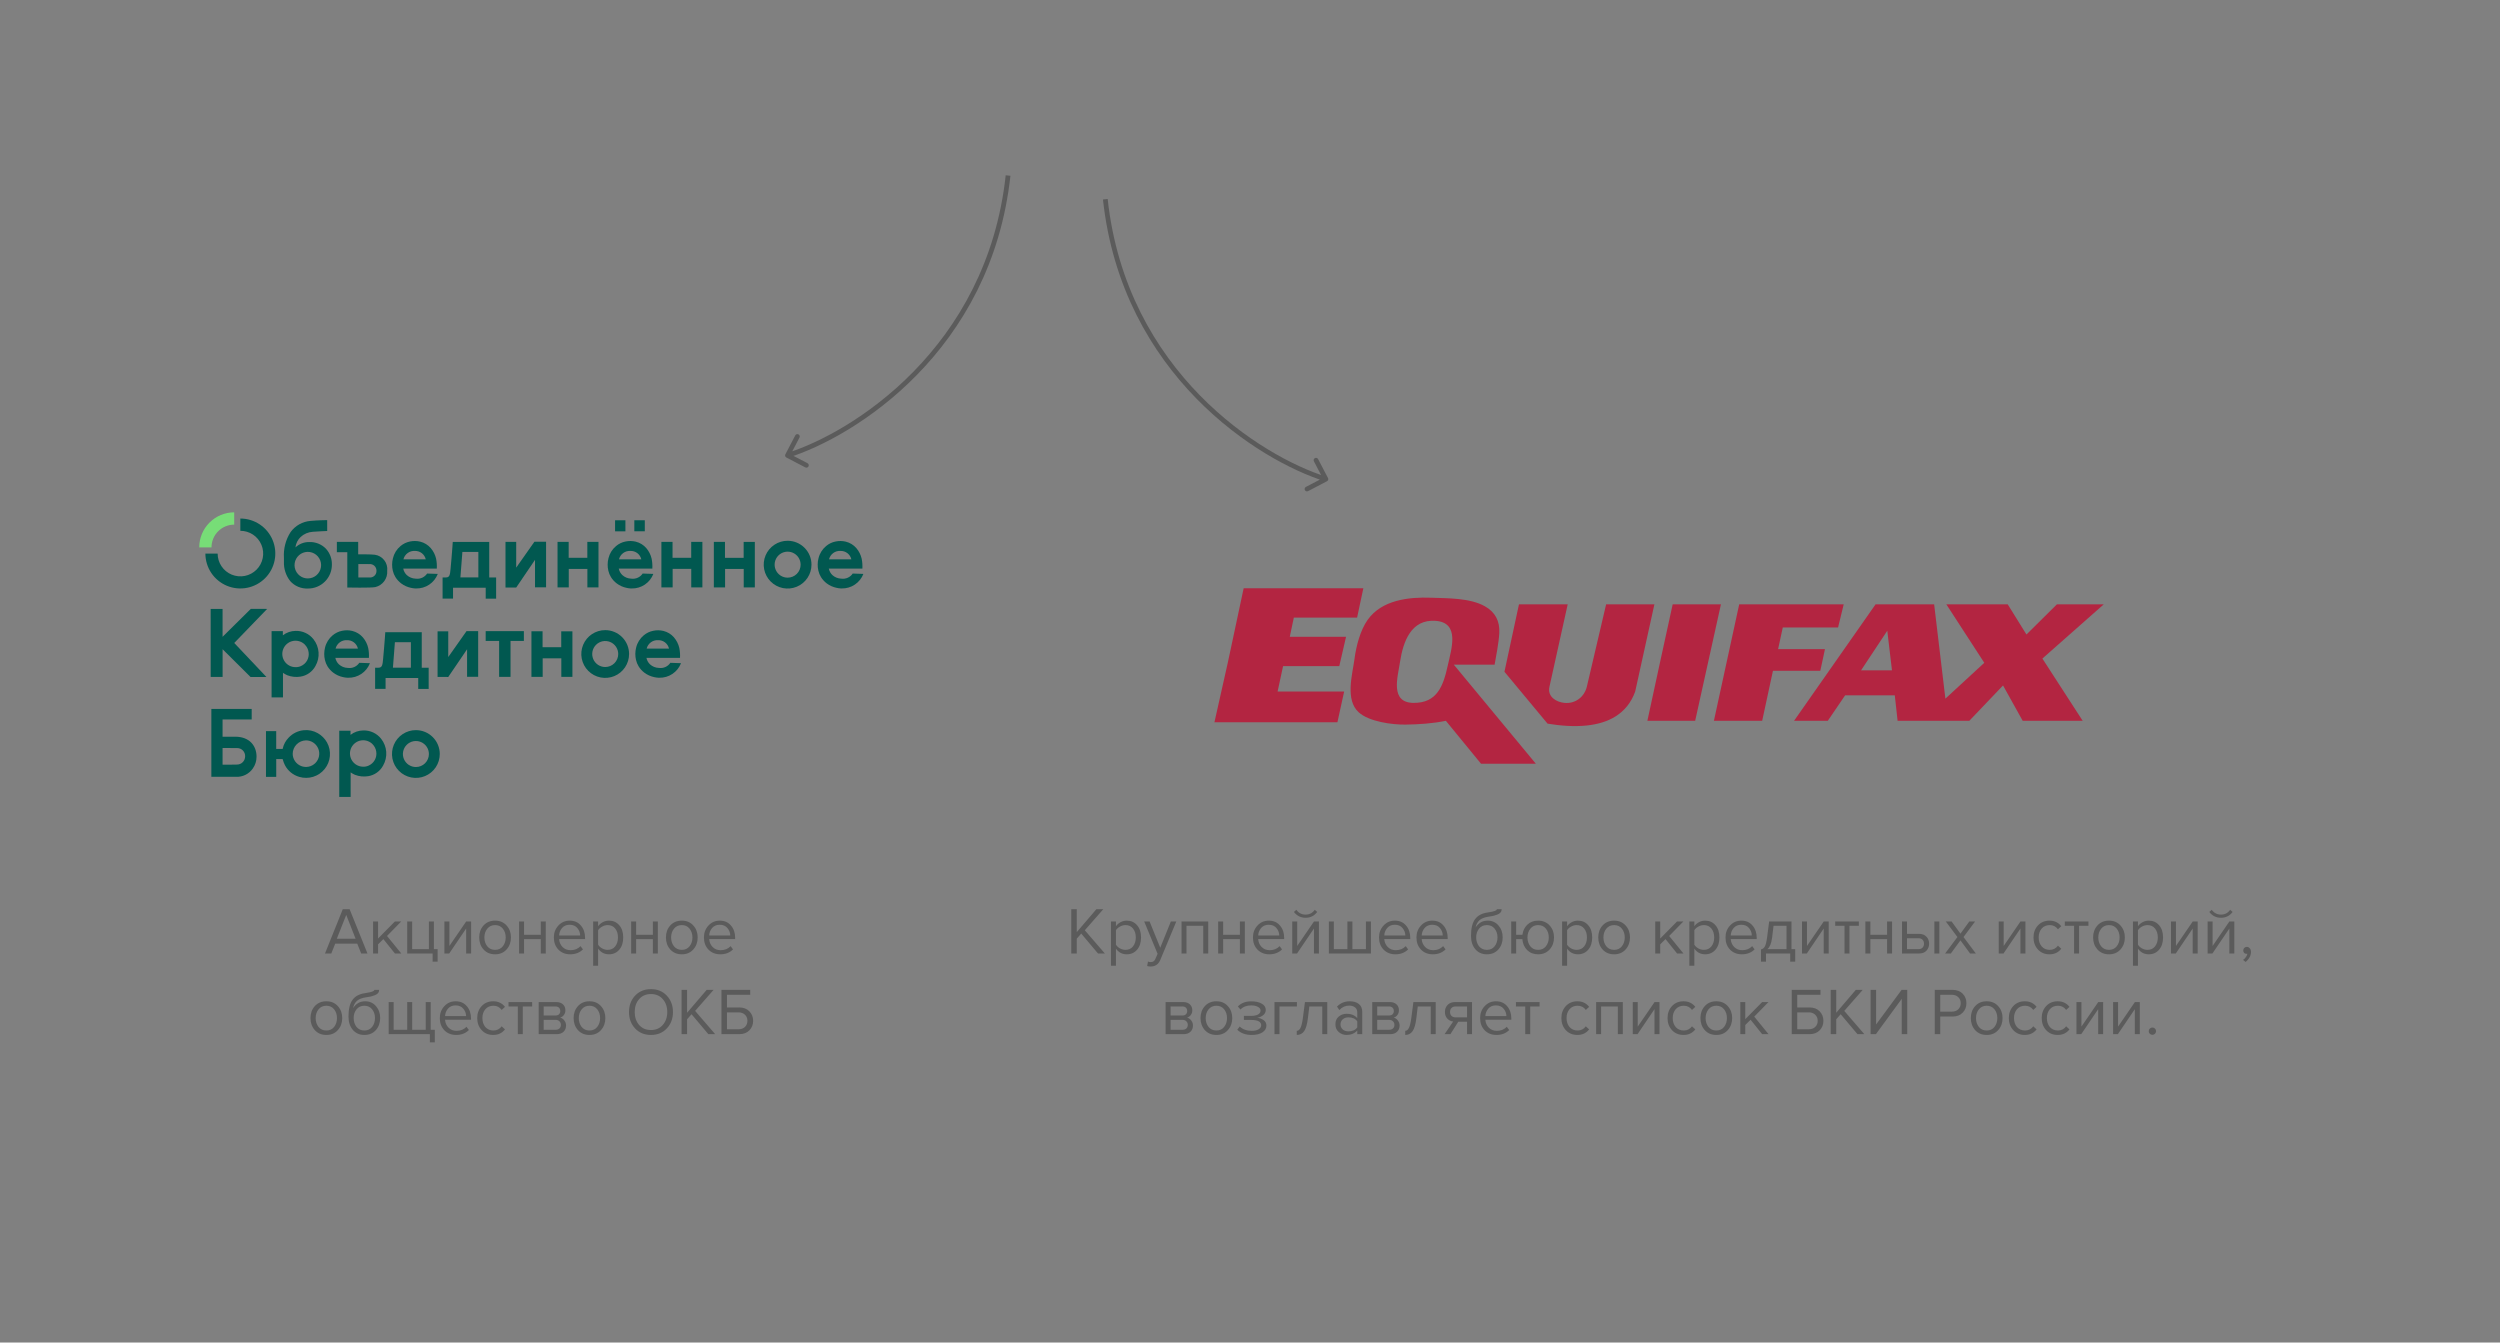 <svg width="527" height="283" viewBox="0 0 527 283" fill="none" xmlns="http://www.w3.org/2000/svg">
<rect x="0" y="0" width="527" height="283" fill="#808080" stroke="none"/>
<g clip-path="url(#clip0_498_1464)">
<path fill-rule="evenodd" clip-rule="evenodd" d="M285.826 129.877L287.011 124.311H262.415L259.155 139.62L256.389 151.948H281.677L282.961 146.083H268.935L270.219 140.117H282.072L283.356 134.55H271.502L272.49 129.877H285.826Z" fill="#B32541" stroke="#B32541" stroke-width="0.621" stroke-miterlimit="2.613"/>
<path fill-rule="evenodd" clip-rule="evenodd" d="M306.468 140.117H315.062C315.366 138.32 315.931 135.639 316.05 133.456C316.187 130.901 315.185 129.02 312.988 127.789C309.84 126.033 305.202 126.127 301.727 126C296.963 125.826 291.294 126.444 288.293 130.672C286.745 132.853 285.874 136.232 285.532 138.874C285.109 142.098 283.492 147.508 286.416 150.156C288.59 152.129 293.454 152.785 296.282 152.746C299.162 152.705 301.958 152.516 304.789 151.947L312.197 160.992H323.754L306.468 140.117ZM305.184 140.316C304.239 144.602 302.952 148.208 297.973 148.169C292.974 148.132 294.633 142.754 295.109 139.621C295.782 135.169 297.492 130.5 302.616 130.872C307.803 131.25 305.972 136.752 305.184 140.316Z" fill="#B32541"/>
<path fill-rule="evenodd" clip-rule="evenodd" d="M352.6 127.392L349.933 139.62L347.266 151.948H357.341L362.774 127.392H352.6Z" fill="#B32541"/>
<path fill-rule="evenodd" clip-rule="evenodd" d="M387.468 132.263L388.653 127.392H366.625L361.291 151.948H371.466L373.737 141.409H383.714L384.109 139.62L384.702 136.836H374.824L375.812 132.263H387.468Z" fill="#B32541"/>
<path fill-rule="evenodd" clip-rule="evenodd" d="M320.199 127.392H330.472L326.62 144.79C326.149 146.917 328.133 148.026 329.834 148.173C332.022 148.364 333.985 146.989 334.522 144.691L338.572 127.393H348.746L344.696 145.785C342.962 150.58 338.945 152.463 334.51 152.933C331.76 153.226 328.849 152.978 326.224 152.544L317.137 141.608L320.199 127.392Z" fill="#B32541"/>
<path fill-rule="evenodd" clip-rule="evenodd" d="M410.286 127.392H423.226L427.177 133.755L433.597 127.392H443.475L430.536 138.824L439.031 151.948H426.387L422.238 144.491L415.127 151.948H400.014L399.421 146.579H388.95L385.296 151.948H378.184L395.371 127.392H407.718L410.089 147.274L418.287 139.719L410.286 127.392ZM392.309 141.31L397.84 132.959L398.828 141.31H392.309Z" fill="#B32541"/>
</g>
<path d="M77.466 201H76.136L75.31 198.928H70.662L69.836 201H68.506L72.258 191.662H73.7L77.466 201ZM74.96 197.892L72.986 192.866L70.998 197.892H74.96ZM84.595 201H83.251L80.815 197.962L79.695 199.068V201H78.645V194.238H79.695V197.836L83.251 194.238H84.581L81.585 197.304L84.595 201ZM91.198 202.722V201H85.836V194.238H86.886V200.076H90.414V194.238H91.464V200.076H92.248V202.722H91.198ZM94.692 201H93.684V194.238H94.734V199.404L98.276 194.238H99.312V201H98.262V195.736L94.692 201ZM106.784 200.146C106.178 200.827 105.37 201.168 104.362 201.168C103.354 201.168 102.542 200.827 101.926 200.146C101.32 199.465 101.016 198.62 101.016 197.612C101.016 196.604 101.32 195.764 101.926 195.092C102.542 194.411 103.354 194.07 104.362 194.07C105.37 194.07 106.178 194.411 106.784 195.092C107.4 195.764 107.708 196.604 107.708 197.612C107.708 198.62 107.4 199.465 106.784 200.146ZM102.71 199.474C103.121 199.978 103.672 200.23 104.362 200.23C105.053 200.23 105.599 199.978 106 199.474C106.402 198.961 106.602 198.34 106.602 197.612C106.602 196.884 106.402 196.268 106 195.764C105.599 195.26 105.053 195.008 104.362 195.008C103.672 195.008 103.121 195.265 102.71 195.778C102.309 196.282 102.108 196.893 102.108 197.612C102.108 198.34 102.309 198.961 102.71 199.474ZM110.47 201H109.42V194.238H110.47V197.052H113.998V194.238H115.048V201H113.998V197.976H110.47V201ZM120.197 201.168C119.189 201.168 118.363 200.841 117.719 200.188C117.075 199.525 116.753 198.667 116.753 197.612C116.753 196.623 117.07 195.787 117.705 195.106C118.339 194.415 119.133 194.07 120.085 194.07C121.083 194.07 121.872 194.415 122.451 195.106C123.039 195.787 123.333 196.651 123.333 197.696V197.962H117.859C117.905 198.625 118.148 199.18 118.587 199.628C119.025 200.076 119.595 200.3 120.295 200.3C121.135 200.3 121.83 200.015 122.381 199.446L122.885 200.132C122.194 200.823 121.298 201.168 120.197 201.168ZM122.297 197.192C122.287 196.613 122.091 196.095 121.709 195.638C121.326 195.171 120.78 194.938 120.071 194.938C119.399 194.938 118.867 195.167 118.475 195.624C118.092 196.081 117.887 196.604 117.859 197.192H122.297ZM128.365 201.168C127.413 201.168 126.653 200.771 126.083 199.978V203.576H125.033V194.238H126.083V195.246C126.335 194.891 126.662 194.607 127.063 194.392C127.465 194.177 127.899 194.07 128.365 194.07C129.261 194.07 129.985 194.392 130.535 195.036C131.095 195.671 131.375 196.529 131.375 197.612C131.375 198.695 131.095 199.558 130.535 200.202C129.985 200.846 129.261 201.168 128.365 201.168ZM128.099 200.23C128.762 200.23 129.289 199.987 129.681 199.502C130.073 199.007 130.269 198.377 130.269 197.612C130.269 196.847 130.073 196.221 129.681 195.736C129.289 195.251 128.762 195.008 128.099 195.008C127.698 195.008 127.306 195.115 126.923 195.33C126.55 195.535 126.27 195.787 126.083 196.086V199.138C126.27 199.446 126.55 199.707 126.923 199.922C127.306 200.127 127.698 200.23 128.099 200.23ZM134.095 201H133.045V194.238H134.095V197.052H137.623V194.238H138.673V201H137.623V197.976H134.095V201ZM146.146 200.146C145.539 200.827 144.732 201.168 143.724 201.168C142.716 201.168 141.904 200.827 141.288 200.146C140.681 199.465 140.378 198.62 140.378 197.612C140.378 196.604 140.681 195.764 141.288 195.092C141.904 194.411 142.716 194.07 143.724 194.07C144.732 194.07 145.539 194.411 146.146 195.092C146.762 195.764 147.07 196.604 147.07 197.612C147.07 198.62 146.762 199.465 146.146 200.146ZM142.072 199.474C142.482 199.978 143.033 200.23 143.724 200.23C144.414 200.23 144.96 199.978 145.362 199.474C145.763 198.961 145.964 198.34 145.964 197.612C145.964 196.884 145.763 196.268 145.362 195.764C144.96 195.26 144.414 195.008 143.724 195.008C143.033 195.008 142.482 195.265 142.072 195.778C141.67 196.282 141.47 196.893 141.47 197.612C141.47 198.34 141.67 198.961 142.072 199.474ZM151.833 201.168C150.825 201.168 149.999 200.841 149.355 200.188C148.711 199.525 148.389 198.667 148.389 197.612C148.389 196.623 148.707 195.787 149.341 195.106C149.976 194.415 150.769 194.07 151.721 194.07C152.72 194.07 153.509 194.415 154.087 195.106C154.675 195.787 154.969 196.651 154.969 197.696V197.962H149.495C149.542 198.625 149.785 199.18 150.223 199.628C150.662 200.076 151.231 200.3 151.931 200.3C152.771 200.3 153.467 200.015 154.017 199.446L154.521 200.132C153.831 200.823 152.935 201.168 151.833 201.168ZM153.933 197.192C153.924 196.613 153.728 196.095 153.345 195.638C152.963 195.171 152.417 194.938 151.707 194.938C151.035 194.938 150.503 195.167 150.111 195.624C149.729 196.081 149.523 196.604 149.495 197.192H153.933ZM71.217 217.146C70.61 217.827 69.803 218.168 68.795 218.168C67.787 218.168 66.975 217.827 66.359 217.146C65.752 216.465 65.449 215.62 65.449 214.612C65.449 213.604 65.752 212.764 66.359 212.092C66.975 211.411 67.787 211.07 68.795 211.07C69.803 211.07 70.61 211.411 71.217 212.092C71.833 212.764 72.141 213.604 72.141 214.612C72.141 215.62 71.833 216.465 71.217 217.146ZM67.143 216.474C67.554 216.978 68.104 217.23 68.795 217.23C69.486 217.23 70.032 216.978 70.433 216.474C70.834 215.961 71.035 215.34 71.035 214.612C71.035 213.884 70.834 213.268 70.433 212.764C70.032 212.26 69.486 212.008 68.795 212.008C68.104 212.008 67.554 212.265 67.143 212.778C66.742 213.282 66.541 213.893 66.541 214.612C66.541 215.34 66.742 215.961 67.143 216.474ZM75.155 216.474C75.565 216.978 76.116 217.23 76.807 217.23C77.497 217.23 78.043 216.978 78.445 216.474C78.846 215.961 79.047 215.335 79.047 214.598C79.047 213.879 78.846 213.268 78.445 212.764C78.043 212.26 77.497 212.008 76.807 212.008C76.116 212.008 75.565 212.26 75.155 212.764C74.753 213.268 74.553 213.879 74.553 214.598C74.553 215.335 74.753 215.961 75.155 216.474ZM76.807 218.168C75.789 218.168 74.977 217.809 74.371 217.09C73.764 216.371 73.461 215.443 73.461 214.304C73.461 212.699 73.75 211.513 74.329 210.748C74.907 209.973 75.799 209.507 77.003 209.348C77.721 209.236 78.216 209.129 78.487 209.026C78.767 208.923 78.907 208.802 78.907 208.662H79.929C79.929 208.923 79.849 209.152 79.691 209.348C79.532 209.535 79.303 209.684 79.005 209.796C78.715 209.908 78.44 209.997 78.179 210.062C77.927 210.118 77.623 210.169 77.269 210.216C76.335 210.347 75.659 210.603 75.239 210.986C74.828 211.369 74.557 211.877 74.427 212.512C75.043 211.551 75.892 211.07 76.975 211.07C77.908 211.07 78.669 211.411 79.257 212.092C79.845 212.773 80.139 213.609 80.139 214.598C80.139 215.606 79.835 216.455 79.229 217.146C78.622 217.827 77.815 218.168 76.807 218.168ZM89.745 211.238H90.795V217.076H91.663V219.722H90.613V218H81.933V211.238H82.983V217.076H85.839V211.238H86.889V217.076H89.745V211.238ZM96.155 218.168C95.147 218.168 94.321 217.841 93.677 217.188C93.033 216.525 92.711 215.667 92.711 214.612C92.711 213.623 93.028 212.787 93.663 212.106C94.297 211.415 95.091 211.07 96.043 211.07C97.041 211.07 97.83 211.415 98.409 212.106C98.997 212.787 99.291 213.651 99.291 214.696V214.962H93.817C93.863 215.625 94.106 216.18 94.545 216.628C94.983 217.076 95.553 217.3 96.253 217.3C97.093 217.3 97.788 217.015 98.339 216.446L98.843 217.132C98.152 217.823 97.256 218.168 96.155 218.168ZM98.255 214.192C98.245 213.613 98.049 213.095 97.667 212.638C97.284 212.171 96.738 211.938 96.029 211.938C95.357 211.938 94.825 212.167 94.433 212.624C94.05 213.081 93.845 213.604 93.817 214.192H98.255ZM103.973 218.168C102.975 218.168 102.163 217.832 101.537 217.16C100.912 216.479 100.599 215.629 100.599 214.612C100.599 213.595 100.912 212.75 101.537 212.078C102.163 211.406 102.975 211.07 103.973 211.07C105.019 211.07 105.845 211.462 106.451 212.246L105.751 212.89C105.322 212.302 104.748 212.008 104.029 212.008C103.32 212.008 102.751 212.251 102.321 212.736C101.901 213.221 101.691 213.847 101.691 214.612C101.691 215.377 101.901 216.007 102.321 216.502C102.751 216.987 103.32 217.23 104.029 217.23C104.739 217.23 105.313 216.936 105.751 216.348L106.451 216.992C105.845 217.776 105.019 218.168 103.973 218.168ZM110.205 218H109.155V212.162H107.195V211.238H112.179V212.162H110.205V218ZM117.35 218H113.556V211.238H117.28C117.868 211.238 118.33 211.397 118.666 211.714C119.011 212.031 119.184 212.451 119.184 212.974C119.184 213.357 119.077 213.688 118.862 213.968C118.657 214.239 118.4 214.421 118.092 214.514C118.437 214.598 118.727 214.799 118.96 215.116C119.203 215.433 119.324 215.783 119.324 216.166C119.324 216.717 119.147 217.16 118.792 217.496C118.447 217.832 117.966 218 117.35 218ZM117.14 217.076C117.476 217.076 117.742 216.983 117.938 216.796C118.134 216.609 118.232 216.357 118.232 216.04C118.232 215.751 118.134 215.503 117.938 215.298C117.742 215.093 117.476 214.99 117.14 214.99H114.606V217.076H117.14ZM117.098 214.066C117.415 214.066 117.663 213.982 117.84 213.814C118.017 213.637 118.106 213.408 118.106 213.128C118.106 212.829 118.017 212.596 117.84 212.428C117.663 212.251 117.415 212.162 117.098 212.162H114.606V214.066H117.098ZM126.684 217.146C126.077 217.827 125.27 218.168 124.262 218.168C123.254 218.168 122.442 217.827 121.826 217.146C121.219 216.465 120.916 215.62 120.916 214.612C120.916 213.604 121.219 212.764 121.826 212.092C122.442 211.411 123.254 211.07 124.262 211.07C125.27 211.07 126.077 211.411 126.684 212.092C127.3 212.764 127.608 213.604 127.608 214.612C127.608 215.62 127.3 216.465 126.684 217.146ZM122.61 216.474C123.02 216.978 123.571 217.23 124.262 217.23C124.952 217.23 125.498 216.978 125.9 216.474C126.301 215.961 126.502 215.34 126.502 214.612C126.502 213.884 126.301 213.268 125.9 212.764C125.498 212.26 124.952 212.008 124.262 212.008C123.571 212.008 123.02 212.265 122.61 212.778C122.208 213.282 122.008 213.893 122.008 214.612C122.008 215.34 122.208 215.961 122.61 216.474ZM137.227 218.168C135.855 218.168 134.74 217.711 133.881 216.796C133.022 215.881 132.593 214.729 132.593 213.338C132.593 211.947 133.022 210.795 133.881 209.88C134.74 208.965 135.855 208.508 137.227 208.508C138.59 208.508 139.7 208.965 140.559 209.88C141.427 210.795 141.861 211.947 141.861 213.338C141.861 214.729 141.427 215.881 140.559 216.796C139.7 217.711 138.59 218.168 137.227 218.168ZM137.227 217.132C138.254 217.132 139.08 216.777 139.705 216.068C140.34 215.349 140.657 214.439 140.657 213.338C140.657 212.227 140.34 211.317 139.705 210.608C139.08 209.899 138.254 209.544 137.227 209.544C136.191 209.544 135.36 209.899 134.735 210.608C134.11 211.317 133.797 212.227 133.797 213.338C133.797 214.439 134.11 215.349 134.735 216.068C135.36 216.777 136.191 217.132 137.227 217.132ZM150.76 218H149.318L145.776 213.8L144.838 214.864V218H143.676V208.662H144.838V213.492L148.968 208.662H150.424L146.532 213.1L150.76 218ZM152.084 208.662H158.146V209.698H153.246V212.372H155.836C156.732 212.372 157.442 212.643 157.964 213.184C158.496 213.725 158.762 214.393 158.762 215.186C158.762 215.979 158.501 216.647 157.978 217.188C157.456 217.729 156.742 218 155.836 218H152.084V208.662ZM155.696 213.408H153.246V216.964H155.696C156.247 216.964 156.695 216.801 157.04 216.474C157.386 216.138 157.558 215.709 157.558 215.186C157.558 214.663 157.386 214.239 157.04 213.912C156.695 213.576 156.247 213.408 155.696 213.408Z" fill="#5B5B5B"/>
<path d="M232.907 201H231.465L227.923 196.8L226.985 197.864V201H225.823V191.662H226.985V196.492L231.115 191.662H232.571L228.679 196.1L232.907 201ZM237.522 201.168C236.57 201.168 235.809 200.771 235.24 199.978V203.576H234.19V194.238H235.24V195.246C235.492 194.891 235.818 194.607 236.22 194.392C236.621 194.177 237.055 194.07 237.522 194.07C238.418 194.07 239.141 194.392 239.692 195.036C240.252 195.671 240.532 196.529 240.532 197.612C240.532 198.695 240.252 199.558 239.692 200.202C239.141 200.846 238.418 201.168 237.522 201.168ZM237.256 200.23C237.918 200.23 238.446 199.987 238.838 199.502C239.23 199.007 239.426 198.377 239.426 197.612C239.426 196.847 239.23 196.221 238.838 195.736C238.446 195.251 237.918 195.008 237.256 195.008C236.854 195.008 236.462 195.115 236.08 195.33C235.706 195.535 235.426 195.787 235.24 196.086V199.138C235.426 199.446 235.706 199.707 236.08 199.922C236.462 200.127 236.854 200.23 237.256 200.23ZM241.823 203.646L241.991 202.694C242.159 202.769 242.351 202.806 242.565 202.806C242.808 202.806 243.009 202.755 243.167 202.652C243.326 202.549 243.461 202.363 243.573 202.092L244.021 201.07L241.193 194.238H242.327L244.581 199.782L246.821 194.238H247.969L244.581 202.372C244.208 203.268 243.545 203.725 242.593 203.744C242.313 203.744 242.057 203.711 241.823 203.646ZM254.693 201H253.643V195.162H250.115V201H249.065V194.238H254.693V201ZM257.839 201H256.789V194.238H257.839V197.052H261.367V194.238H262.417V201H261.367V197.976H257.839V201ZM267.566 201.168C266.558 201.168 265.732 200.841 265.088 200.188C264.444 199.525 264.122 198.667 264.122 197.612C264.122 196.623 264.439 195.787 265.074 195.106C265.709 194.415 266.502 194.07 267.454 194.07C268.453 194.07 269.241 194.415 269.82 195.106C270.408 195.787 270.702 196.651 270.702 197.696V197.962H265.228C265.275 198.625 265.517 199.18 265.956 199.628C266.395 200.076 266.964 200.3 267.664 200.3C268.504 200.3 269.199 200.015 269.75 199.446L270.254 200.132C269.563 200.823 268.667 201.168 267.566 201.168ZM269.666 197.192C269.657 196.613 269.461 196.095 269.078 195.638C268.695 195.171 268.149 194.938 267.44 194.938C266.768 194.938 266.236 195.167 265.844 195.624C265.461 196.081 265.256 196.604 265.228 197.192H269.666ZM273.411 201H272.403V194.238H273.453V199.404L276.995 194.238H278.031V201H276.981V195.736L273.411 201ZM277.667 192.236C277.06 193.057 276.243 193.468 275.217 193.468C274.199 193.468 273.378 193.057 272.753 192.236L273.271 191.788C273.756 192.46 274.405 192.796 275.217 192.796C276.038 192.796 276.682 192.46 277.149 191.788L277.667 192.236ZM287.939 194.238H288.989V201H280.127V194.238H281.177V200.076H284.033V194.238H285.083V200.076H287.939V194.238ZM294.144 201.168C293.136 201.168 292.31 200.841 291.666 200.188C291.022 199.525 290.7 198.667 290.7 197.612C290.7 196.623 291.017 195.787 291.652 195.106C292.287 194.415 293.08 194.07 294.032 194.07C295.031 194.07 295.819 194.415 296.398 195.106C296.986 195.787 297.28 196.651 297.28 197.696V197.962H291.806C291.853 198.625 292.095 199.18 292.534 199.628C292.973 200.076 293.542 200.3 294.242 200.3C295.082 200.3 295.777 200.015 296.328 199.446L296.832 200.132C296.141 200.823 295.245 201.168 294.144 201.168ZM296.244 197.192C296.235 196.613 296.039 196.095 295.656 195.638C295.273 195.171 294.727 194.938 294.018 194.938C293.346 194.938 292.814 195.167 292.422 195.624C292.039 196.081 291.834 196.604 291.806 197.192H296.244ZM302.033 201.168C301.025 201.168 300.199 200.841 299.555 200.188C298.911 199.525 298.589 198.667 298.589 197.612C298.589 196.623 298.906 195.787 299.541 195.106C300.175 194.415 300.969 194.07 301.921 194.07C302.919 194.07 303.708 194.415 304.287 195.106C304.875 195.787 305.169 196.651 305.169 197.696V197.962H299.695C299.741 198.625 299.984 199.18 300.423 199.628C300.861 200.076 301.431 200.3 302.131 200.3C302.971 200.3 303.666 200.015 304.217 199.446L304.721 200.132C304.03 200.823 303.134 201.168 302.033 201.168ZM304.133 197.192C304.123 196.613 303.927 196.095 303.545 195.638C303.162 195.171 302.616 194.938 301.907 194.938C301.235 194.938 300.703 195.167 300.311 195.624C299.928 196.081 299.723 196.604 299.695 197.192H304.133ZM311.781 199.474C312.191 199.978 312.742 200.23 313.433 200.23C314.123 200.23 314.669 199.978 315.071 199.474C315.472 198.961 315.673 198.335 315.673 197.598C315.673 196.879 315.472 196.268 315.071 195.764C314.669 195.26 314.123 195.008 313.433 195.008C312.742 195.008 312.191 195.26 311.781 195.764C311.379 196.268 311.179 196.879 311.179 197.598C311.179 198.335 311.379 198.961 311.781 199.474ZM313.433 201.168C312.415 201.168 311.603 200.809 310.997 200.09C310.39 199.371 310.087 198.443 310.087 197.304C310.087 195.699 310.376 194.513 310.955 193.748C311.533 192.973 312.425 192.507 313.629 192.348C314.347 192.236 314.842 192.129 315.113 192.026C315.393 191.923 315.533 191.802 315.533 191.662H316.555C316.555 191.923 316.475 192.152 316.317 192.348C316.158 192.535 315.929 192.684 315.631 192.796C315.341 192.908 315.066 192.997 314.805 193.062C314.553 193.118 314.249 193.169 313.895 193.216C312.961 193.347 312.285 193.603 311.865 193.986C311.454 194.369 311.183 194.877 311.053 195.512C311.669 194.551 312.518 194.07 313.601 194.07C314.534 194.07 315.295 194.411 315.883 195.092C316.471 195.773 316.765 196.609 316.765 197.598C316.765 198.606 316.461 199.455 315.855 200.146C315.248 200.827 314.441 201.168 313.433 201.168ZM324.229 201.168C323.295 201.168 322.525 200.869 321.919 200.272C321.321 199.665 320.985 198.9 320.911 197.976H319.609V201H318.559V194.238H319.609V197.052H320.925C321.037 196.184 321.387 195.47 321.975 194.91C322.572 194.35 323.323 194.07 324.229 194.07C325.237 194.07 326.049 194.411 326.665 195.092C327.281 195.764 327.589 196.604 327.589 197.612C327.589 198.62 327.281 199.465 326.665 200.146C326.049 200.827 325.237 201.168 324.229 201.168ZM324.229 200.23C324.929 200.23 325.479 199.978 325.881 199.474C326.282 198.961 326.483 198.34 326.483 197.612C326.483 196.884 326.282 196.268 325.881 195.764C325.479 195.26 324.929 195.008 324.229 195.008C323.547 195.008 323.001 195.265 322.591 195.778C322.189 196.282 321.989 196.893 321.989 197.612C321.989 198.34 322.189 198.961 322.591 199.474C322.992 199.978 323.538 200.23 324.229 200.23ZM332.623 201.168C331.671 201.168 330.911 200.771 330.341 199.978V203.576H329.291V194.238H330.341V195.246C330.593 194.891 330.92 194.607 331.321 194.392C331.723 194.177 332.157 194.07 332.623 194.07C333.519 194.07 334.243 194.392 334.793 195.036C335.353 195.671 335.633 196.529 335.633 197.612C335.633 198.695 335.353 199.558 334.793 200.202C334.243 200.846 333.519 201.168 332.623 201.168ZM332.357 200.23C333.02 200.23 333.547 199.987 333.939 199.502C334.331 199.007 334.527 198.377 334.527 197.612C334.527 196.847 334.331 196.221 333.939 195.736C333.547 195.251 333.02 195.008 332.357 195.008C331.956 195.008 331.564 195.115 331.181 195.33C330.808 195.535 330.528 195.787 330.341 196.086V199.138C330.528 199.446 330.808 199.707 331.181 199.922C331.564 200.127 331.956 200.23 332.357 200.23ZM342.679 200.146C342.072 200.827 341.265 201.168 340.257 201.168C339.249 201.168 338.437 200.827 337.821 200.146C337.214 199.465 336.911 198.62 336.911 197.612C336.911 196.604 337.214 195.764 337.821 195.092C338.437 194.411 339.249 194.07 340.257 194.07C341.265 194.07 342.072 194.411 342.679 195.092C343.295 195.764 343.603 196.604 343.603 197.612C343.603 198.62 343.295 199.465 342.679 200.146ZM338.605 199.474C339.016 199.978 339.566 200.23 340.257 200.23C340.948 200.23 341.494 199.978 341.895 199.474C342.296 198.961 342.497 198.34 342.497 197.612C342.497 196.884 342.296 196.268 341.895 195.764C341.494 195.26 340.948 195.008 340.257 195.008C339.566 195.008 339.016 195.265 338.605 195.778C338.204 196.282 338.003 196.893 338.003 197.612C338.003 198.34 338.204 198.961 338.605 199.474ZM354.874 201H353.53L351.094 197.962L349.974 199.068V201H348.924V194.238H349.974V197.836L353.53 194.238H354.86L351.864 197.304L354.874 201ZM359.447 201.168C358.495 201.168 357.735 200.771 357.165 199.978V203.576H356.115V194.238H357.165V195.246C357.417 194.891 357.744 194.607 358.145 194.392C358.547 194.177 358.981 194.07 359.447 194.07C360.343 194.07 361.067 194.392 361.617 195.036C362.177 195.671 362.457 196.529 362.457 197.612C362.457 198.695 362.177 199.558 361.617 200.202C361.067 200.846 360.343 201.168 359.447 201.168ZM359.181 200.23C359.844 200.23 360.371 199.987 360.763 199.502C361.155 199.007 361.351 198.377 361.351 197.612C361.351 196.847 361.155 196.221 360.763 195.736C360.371 195.251 359.844 195.008 359.181 195.008C358.78 195.008 358.388 195.115 358.005 195.33C357.632 195.535 357.352 195.787 357.165 196.086V199.138C357.352 199.446 357.632 199.707 358.005 199.922C358.388 200.127 358.78 200.23 359.181 200.23ZM367.179 201.168C366.171 201.168 365.345 200.841 364.701 200.188C364.057 199.525 363.735 198.667 363.735 197.612C363.735 196.623 364.052 195.787 364.687 195.106C365.322 194.415 366.115 194.07 367.067 194.07C368.066 194.07 368.854 194.415 369.433 195.106C370.021 195.787 370.315 196.651 370.315 197.696V197.962H364.841C364.888 198.625 365.13 199.18 365.569 199.628C366.008 200.076 366.577 200.3 367.277 200.3C368.117 200.3 368.812 200.015 369.363 199.446L369.867 200.132C369.176 200.823 368.28 201.168 367.179 201.168ZM369.279 197.192C369.27 196.613 369.074 196.095 368.691 195.638C368.308 195.171 367.762 194.938 367.053 194.938C366.381 194.938 365.849 195.167 365.457 195.624C365.074 196.081 364.869 196.604 364.841 197.192H369.279ZM371.218 202.722V200.132C371.563 200.067 371.834 199.861 372.03 199.516C372.226 199.161 372.384 198.513 372.506 197.57L372.94 194.238H377.644V200.076H378.428V202.722H377.378V201H372.268V202.722H371.218ZM373.864 195.162L373.556 197.696C373.397 198.881 373.07 199.675 372.576 200.076H376.594V195.162H373.864ZM380.871 201H379.863V194.238H380.913V199.404L384.455 194.238H385.491V201H384.441V195.736L380.871 201ZM389.87 201H388.82V195.162H386.86V194.238H391.844V195.162H389.87V201ZM394.271 201H393.221V194.238H394.271V197.052H397.799V194.238H398.849V201H397.799V197.976H394.271V201ZM400.946 194.238H401.996V196.856H404.53C405.202 196.856 405.724 197.057 406.098 197.458C406.471 197.85 406.658 198.34 406.658 198.928C406.658 199.516 406.466 200.011 406.084 200.412C405.71 200.804 405.192 201 404.53 201H400.946V194.238ZM404.418 197.78H401.996V200.076H404.418C404.791 200.076 405.076 199.973 405.272 199.768C405.477 199.553 405.58 199.273 405.58 198.928C405.58 198.583 405.477 198.307 405.272 198.102C405.076 197.887 404.791 197.78 404.418 197.78ZM408.814 201H407.764V194.238H408.814V201ZM416.512 201H415.294L413.264 198.228L411.234 201H410.03L412.62 197.528L410.17 194.238H411.388L413.264 196.814L415.14 194.238H416.358L413.908 197.528L416.512 201ZM422.338 201H421.33V194.238H422.38V199.404L425.922 194.238H426.958V201H425.908V195.736L422.338 201ZM432.037 201.168C431.038 201.168 430.226 200.832 429.601 200.16C428.976 199.479 428.663 198.629 428.663 197.612C428.663 196.595 428.976 195.75 429.601 195.078C430.226 194.406 431.038 194.07 432.037 194.07C433.082 194.07 433.908 194.462 434.515 195.246L433.815 195.89C433.386 195.302 432.812 195.008 432.093 195.008C431.384 195.008 430.814 195.251 430.385 195.736C429.965 196.221 429.755 196.847 429.755 197.612C429.755 198.377 429.965 199.007 430.385 199.502C430.814 199.987 431.384 200.23 432.093 200.23C432.802 200.23 433.376 199.936 433.815 199.348L434.515 199.992C433.908 200.776 433.082 201.168 432.037 201.168ZM438.269 201H437.219V195.162H435.259V194.238H440.243V195.162H438.269V201ZM446.995 200.146C446.389 200.827 445.581 201.168 444.573 201.168C443.565 201.168 442.753 200.827 442.137 200.146C441.531 199.465 441.227 198.62 441.227 197.612C441.227 196.604 441.531 195.764 442.137 195.092C442.753 194.411 443.565 194.07 444.573 194.07C445.581 194.07 446.389 194.411 446.995 195.092C447.611 195.764 447.919 196.604 447.919 197.612C447.919 198.62 447.611 199.465 446.995 200.146ZM442.921 199.474C443.332 199.978 443.883 200.23 444.573 200.23C445.264 200.23 445.81 199.978 446.211 199.474C446.613 198.961 446.813 198.34 446.813 197.612C446.813 196.884 446.613 196.268 446.211 195.764C445.81 195.26 445.264 195.008 444.573 195.008C443.883 195.008 443.332 195.265 442.921 195.778C442.52 196.282 442.319 196.893 442.319 197.612C442.319 198.34 442.52 198.961 442.921 199.474ZM452.963 201.168C452.011 201.168 451.25 200.771 450.681 199.978V203.576H449.631V194.238H450.681V195.246C450.933 194.891 451.26 194.607 451.661 194.392C452.062 194.177 452.496 194.07 452.963 194.07C453.859 194.07 454.582 194.392 455.133 195.036C455.693 195.671 455.973 196.529 455.973 197.612C455.973 198.695 455.693 199.558 455.133 200.202C454.582 200.846 453.859 201.168 452.963 201.168ZM452.697 200.23C453.36 200.23 453.887 199.987 454.279 199.502C454.671 199.007 454.867 198.377 454.867 197.612C454.867 196.847 454.671 196.221 454.279 195.736C453.887 195.251 453.36 195.008 452.697 195.008C452.296 195.008 451.904 195.115 451.521 195.33C451.148 195.535 450.868 195.787 450.681 196.086V199.138C450.868 199.446 451.148 199.707 451.521 199.922C451.904 200.127 452.296 200.23 452.697 200.23ZM458.651 201H457.643V194.238H458.693V199.404L462.235 194.238H463.271V201H462.221V195.736L458.651 201ZM466.375 201H465.367V194.238H466.417V199.404L469.959 194.238H470.995V201H469.945V195.736L466.375 201ZM470.631 192.236C470.025 193.057 469.208 193.468 468.181 193.468C467.164 193.468 466.343 193.057 465.717 192.236L466.235 191.788C466.721 192.46 467.369 192.796 468.181 192.796C469.003 192.796 469.647 192.46 470.113 191.788L470.631 192.236ZM474.506 200.664C474.506 201.075 474.399 201.467 474.184 201.84C473.969 202.223 473.694 202.535 473.358 202.778L472.84 202.344C473.073 202.195 473.274 201.994 473.442 201.742C473.619 201.499 473.722 201.266 473.75 201.042C473.713 201.061 473.647 201.07 473.554 201.07C473.358 201.07 473.195 201.005 473.064 200.874C472.943 200.734 472.882 200.561 472.882 200.356C472.882 200.151 472.952 199.973 473.092 199.824C473.241 199.675 473.419 199.6 473.624 199.6C473.867 199.6 474.072 199.698 474.24 199.894C474.417 200.081 474.506 200.337 474.506 200.664ZM249.502 218H245.708V211.238H249.432C250.02 211.238 250.482 211.397 250.818 211.714C251.164 212.031 251.336 212.451 251.336 212.974C251.336 213.357 251.229 213.688 251.014 213.968C250.809 214.239 250.552 214.421 250.244 214.514C250.59 214.598 250.879 214.799 251.112 215.116C251.355 215.433 251.476 215.783 251.476 216.166C251.476 216.717 251.299 217.16 250.944 217.496C250.599 217.832 250.118 218 249.502 218ZM249.292 217.076C249.628 217.076 249.894 216.983 250.09 216.796C250.286 216.609 250.384 216.357 250.384 216.04C250.384 215.751 250.286 215.503 250.09 215.298C249.894 215.093 249.628 214.99 249.292 214.99H246.758V217.076H249.292ZM249.25 214.066C249.568 214.066 249.815 213.982 249.992 213.814C250.17 213.637 250.258 213.408 250.258 213.128C250.258 212.829 250.17 212.596 249.992 212.428C249.815 212.251 249.568 212.162 249.25 212.162H246.758V214.066H249.25ZM258.836 217.146C258.229 217.827 257.422 218.168 256.414 218.168C255.406 218.168 254.594 217.827 253.978 217.146C253.371 216.465 253.068 215.62 253.068 214.612C253.068 213.604 253.371 212.764 253.978 212.092C254.594 211.411 255.406 211.07 256.414 211.07C257.422 211.07 258.229 211.411 258.836 212.092C259.452 212.764 259.76 213.604 259.76 214.612C259.76 215.62 259.452 216.465 258.836 217.146ZM254.762 216.474C255.173 216.978 255.723 217.23 256.414 217.23C257.105 217.23 257.651 216.978 258.052 216.474C258.453 215.961 258.654 215.34 258.654 214.612C258.654 213.884 258.453 213.268 258.052 212.764C257.651 212.26 257.105 212.008 256.414 212.008C255.723 212.008 255.173 212.265 254.762 212.778C254.361 213.282 254.16 213.893 254.16 214.612C254.16 215.34 254.361 215.961 254.762 216.474ZM263.866 218.168C262.569 218.168 261.551 217.799 260.814 217.062L261.332 216.39C261.967 216.997 262.811 217.3 263.866 217.3C264.473 217.3 264.953 217.193 265.308 216.978C265.672 216.763 265.854 216.479 265.854 216.124C265.854 215.377 265.145 215.004 263.726 215.004H262.214V214.15H263.726C264.314 214.15 264.795 214.057 265.168 213.87C265.541 213.674 265.728 213.389 265.728 213.016C265.728 212.699 265.541 212.442 265.168 212.246C264.795 212.041 264.323 211.938 263.754 211.938C262.811 211.938 262.055 212.227 261.486 212.806L260.94 212.162C261.64 211.443 262.564 211.084 263.712 211.084C264.636 211.075 265.383 211.233 265.952 211.56C266.531 211.877 266.82 212.321 266.82 212.89C266.82 213.357 266.629 213.735 266.246 214.024C265.873 214.313 265.457 214.486 265 214.542C265.476 214.579 265.919 214.738 266.33 215.018C266.75 215.298 266.96 215.69 266.96 216.194C266.96 216.773 266.68 217.249 266.12 217.622C265.569 217.986 264.818 218.168 263.866 218.168ZM273.395 211.238V212.162H269.713V218H268.663V211.238H273.395ZM273.361 218.168V217.3C273.679 217.3 273.94 217.09 274.145 216.67C274.351 216.25 274.519 215.55 274.649 214.57L275.083 211.238H279.787V218H278.737V212.162H276.007L275.699 214.696C275.55 215.937 275.289 216.829 274.915 217.37C274.542 217.902 274.024 218.168 273.361 218.168ZM287.162 218H286.112V217.23C285.543 217.855 284.796 218.168 283.872 218.168C283.247 218.168 282.696 217.967 282.22 217.566C281.744 217.165 281.506 216.619 281.506 215.928C281.506 215.219 281.739 214.673 282.206 214.29C282.682 213.898 283.237 213.702 283.872 213.702C284.833 213.702 285.58 214.01 286.112 214.626V213.408C286.112 212.96 285.953 212.61 285.636 212.358C285.319 212.106 284.908 211.98 284.404 211.98C283.611 211.98 282.92 212.293 282.332 212.918L281.842 212.19C282.561 211.443 283.461 211.07 284.544 211.07C285.319 211.07 285.949 211.257 286.434 211.63C286.919 212.003 287.162 212.577 287.162 213.352V218ZM284.25 217.412C285.09 217.412 285.711 217.132 286.112 216.572V215.298C285.711 214.738 285.09 214.458 284.25 214.458C283.765 214.458 283.363 214.598 283.046 214.878C282.738 215.149 282.584 215.503 282.584 215.942C282.584 216.371 282.738 216.726 283.046 217.006C283.363 217.277 283.765 217.412 284.25 217.412ZM293.061 218H289.267V211.238H292.991C293.579 211.238 294.041 211.397 294.377 211.714C294.722 212.031 294.895 212.451 294.895 212.974C294.895 213.357 294.787 213.688 294.573 213.968C294.367 214.239 294.111 214.421 293.803 214.514C294.148 214.598 294.437 214.799 294.671 215.116C294.913 215.433 295.035 215.783 295.035 216.166C295.035 216.717 294.857 217.16 294.503 217.496C294.157 217.832 293.677 218 293.061 218ZM292.851 217.076C293.187 217.076 293.453 216.983 293.649 216.796C293.845 216.609 293.943 216.357 293.943 216.04C293.943 215.751 293.845 215.503 293.649 215.298C293.453 215.093 293.187 214.99 292.851 214.99H290.317V217.076H292.851ZM292.809 214.066C293.126 214.066 293.373 213.982 293.551 213.814C293.728 213.637 293.817 213.408 293.817 213.128C293.817 212.829 293.728 212.596 293.551 212.428C293.373 212.251 293.126 212.162 292.809 212.162H290.317V214.066H292.809ZM296.221 218.168V217.3C296.538 217.3 296.799 217.09 297.005 216.67C297.21 216.25 297.378 215.55 297.509 214.57L297.943 211.238H302.647V218H301.597V212.162H298.867L298.559 214.696C298.409 215.937 298.148 216.829 297.775 217.37C297.401 217.902 296.883 218.168 296.221 218.168ZM305.751 218H304.519L306.325 215.34C305.812 215.275 305.392 215.06 305.065 214.696C304.748 214.332 304.589 213.87 304.589 213.31C304.589 212.713 304.781 212.218 305.163 211.826C305.546 211.434 306.069 211.238 306.731 211.238H310.301V218H309.251V215.382H307.403L305.751 218ZM306.843 214.458H309.251V212.162H306.843C306.479 212.162 306.19 212.269 305.975 212.484C305.77 212.689 305.667 212.965 305.667 213.31C305.667 213.655 305.77 213.935 305.975 214.15C306.181 214.355 306.47 214.458 306.843 214.458ZM315.452 218.168C314.444 218.168 313.618 217.841 312.974 217.188C312.33 216.525 312.008 215.667 312.008 214.612C312.008 213.623 312.325 212.787 312.96 212.106C313.594 211.415 314.388 211.07 315.34 211.07C316.338 211.07 317.127 211.415 317.706 212.106C318.294 212.787 318.588 213.651 318.588 214.696V214.962H313.114C313.16 215.625 313.403 216.18 313.842 216.628C314.28 217.076 314.85 217.3 315.55 217.3C316.39 217.3 317.085 217.015 317.636 216.446L318.14 217.132C317.449 217.823 316.553 218.168 315.452 218.168ZM317.552 214.192C317.542 213.613 317.346 213.095 316.964 212.638C316.581 212.171 316.035 211.938 315.326 211.938C314.654 211.938 314.122 212.167 313.73 212.624C313.347 213.081 313.142 213.604 313.114 214.192H317.552ZM322.57 218H321.52V212.162H319.56V211.238H324.544V212.162H322.57V218ZM332.512 218.168C331.514 218.168 330.702 217.832 330.076 217.16C329.451 216.479 329.138 215.629 329.138 214.612C329.138 213.595 329.451 212.75 330.076 212.078C330.702 211.406 331.514 211.07 332.512 211.07C333.558 211.07 334.384 211.462 334.99 212.246L334.29 212.89C333.861 212.302 333.287 212.008 332.568 212.008C331.859 212.008 331.29 212.251 330.86 212.736C330.44 213.221 330.23 213.847 330.23 214.612C330.23 215.377 330.44 216.007 330.86 216.502C331.29 216.987 331.859 217.23 332.568 217.23C333.278 217.23 333.852 216.936 334.29 216.348L334.99 216.992C334.384 217.776 333.558 218.168 332.512 218.168ZM342.09 218H341.04V212.162H337.512V218H336.462V211.238H342.09V218ZM345.195 218H344.187V211.238H345.237V216.404L348.779 211.238H349.815V218H348.765V212.736L345.195 218ZM354.893 218.168C353.895 218.168 353.083 217.832 352.457 217.16C351.832 216.479 351.519 215.629 351.519 214.612C351.519 213.595 351.832 212.75 352.457 212.078C353.083 211.406 353.895 211.07 354.893 211.07C355.939 211.07 356.765 211.462 357.371 212.246L356.671 212.89C356.242 212.302 355.668 212.008 354.949 212.008C354.24 212.008 353.671 212.251 353.241 212.736C352.821 213.221 352.611 213.847 352.611 214.612C352.611 215.377 352.821 216.007 353.241 216.502C353.671 216.987 354.24 217.23 354.949 217.23C355.659 217.23 356.233 216.936 356.671 216.348L357.371 216.992C356.765 217.776 355.939 218.168 354.893 218.168ZM364.219 217.146C363.612 217.827 362.805 218.168 361.797 218.168C360.789 218.168 359.977 217.827 359.361 217.146C358.754 216.465 358.451 215.62 358.451 214.612C358.451 213.604 358.754 212.764 359.361 212.092C359.977 211.411 360.789 211.07 361.797 211.07C362.805 211.07 363.612 211.411 364.219 212.092C364.835 212.764 365.143 213.604 365.143 214.612C365.143 215.62 364.835 216.465 364.219 217.146ZM360.145 216.474C360.556 216.978 361.106 217.23 361.797 217.23C362.488 217.23 363.034 216.978 363.435 216.474C363.836 215.961 364.037 215.34 364.037 214.612C364.037 213.884 363.836 213.268 363.435 212.764C363.034 212.26 362.488 212.008 361.797 212.008C361.106 212.008 360.556 212.265 360.145 212.778C359.744 213.282 359.543 213.893 359.543 214.612C359.543 215.34 359.744 215.961 360.145 216.474ZM372.805 218H371.461L369.025 214.962L367.905 216.068V218H366.855V211.238H367.905V214.836L371.461 211.238H372.791L369.795 214.304L372.805 218ZM377.697 208.662H383.759V209.698H378.859V212.372H381.449C382.345 212.372 383.055 212.643 383.577 213.184C384.109 213.725 384.375 214.393 384.375 215.186C384.375 215.979 384.114 216.647 383.591 217.188C383.069 217.729 382.355 218 381.449 218H377.697V208.662ZM381.309 213.408H378.859V216.964H381.309C381.86 216.964 382.308 216.801 382.653 216.474C382.999 216.138 383.171 215.709 383.171 215.186C383.171 214.663 382.999 214.239 382.653 213.912C382.308 213.576 381.86 213.408 381.309 213.408ZM392.998 218H391.556L388.014 213.8L387.076 214.864V218H385.914V208.662H387.076V213.492L391.206 208.662H392.662L388.77 213.1L392.998 218ZM395.442 218H394.322V208.662H395.484V215.956L400.86 208.662H402.05V218H400.888V210.552L395.442 218ZM409.006 218H407.844V208.662H411.596C412.501 208.662 413.215 208.933 413.738 209.474C414.261 210.015 414.522 210.683 414.522 211.476C414.522 212.269 414.256 212.937 413.724 213.478C413.201 214.019 412.492 214.29 411.596 214.29H409.006V218ZM411.456 213.254C412.007 213.254 412.455 213.091 412.8 212.764C413.145 212.428 413.318 211.999 413.318 211.476C413.318 210.953 413.145 210.529 412.8 210.202C412.455 209.866 412.007 209.698 411.456 209.698H409.006V213.254H411.456ZM421.217 217.146C420.61 217.827 419.803 218.168 418.795 218.168C417.787 218.168 416.975 217.827 416.359 217.146C415.752 216.465 415.449 215.62 415.449 214.612C415.449 213.604 415.752 212.764 416.359 212.092C416.975 211.411 417.787 211.07 418.795 211.07C419.803 211.07 420.61 211.411 421.217 212.092C421.833 212.764 422.141 213.604 422.141 214.612C422.141 215.62 421.833 216.465 421.217 217.146ZM417.143 216.474C417.554 216.978 418.104 217.23 418.795 217.23C419.486 217.23 420.032 216.978 420.433 216.474C420.834 215.961 421.035 215.34 421.035 214.612C421.035 213.884 420.834 213.268 420.433 212.764C420.032 212.26 419.486 212.008 418.795 212.008C418.104 212.008 417.554 212.265 417.143 212.778C416.742 213.282 416.541 213.893 416.541 214.612C416.541 215.34 416.742 215.961 417.143 216.474ZM426.835 218.168C425.836 218.168 425.024 217.832 424.399 217.16C423.773 216.479 423.461 215.629 423.461 214.612C423.461 213.595 423.773 212.75 424.399 212.078C425.024 211.406 425.836 211.07 426.835 211.07C427.88 211.07 428.706 211.462 429.313 212.246L428.613 212.89C428.183 212.302 427.609 212.008 426.891 212.008C426.181 212.008 425.612 212.251 425.183 212.736C424.763 213.221 424.553 213.847 424.553 214.612C424.553 215.377 424.763 216.007 425.183 216.502C425.612 216.987 426.181 217.23 426.891 217.23C427.6 217.23 428.174 216.936 428.613 216.348L429.313 216.992C428.706 217.776 427.88 218.168 426.835 218.168ZM433.766 218.168C432.768 218.168 431.956 217.832 431.33 217.16C430.705 216.479 430.392 215.629 430.392 214.612C430.392 213.595 430.705 212.75 431.33 212.078C431.956 211.406 432.768 211.07 433.766 211.07C434.812 211.07 435.638 211.462 436.244 212.246L435.544 212.89C435.115 212.302 434.541 212.008 433.822 212.008C433.113 212.008 432.544 212.251 432.114 212.736C431.694 213.221 431.484 213.847 431.484 214.612C431.484 215.377 431.694 216.007 432.114 216.502C432.544 216.987 433.113 217.23 433.822 217.23C434.532 217.23 435.106 216.936 435.544 216.348L436.244 216.992C435.638 217.776 434.812 218.168 433.766 218.168ZM438.724 218H437.716V211.238H438.766V216.404L442.308 211.238H443.344V218H442.294V212.736L438.724 218ZM446.449 218H445.441V211.238H446.491V216.404L450.033 211.238H451.069V218H450.019V212.736L446.449 218ZM454.271 217.916C454.122 218.065 453.94 218.14 453.725 218.14C453.511 218.14 453.329 218.065 453.179 217.916C453.03 217.767 452.955 217.585 452.955 217.37C452.955 217.155 453.03 216.973 453.179 216.824C453.329 216.675 453.511 216.6 453.725 216.6C453.94 216.6 454.122 216.675 454.271 216.824C454.421 216.973 454.495 217.155 454.495 217.37C454.495 217.585 454.421 217.767 454.271 217.916Z" fill="#5B5B5B"/>
<g clip-path="url(#clip1_498_1464)">
<path opacity="0.99" d="M112.656 114.195H115.113V123.816H112.779V118.016L108.816 123.854L106.559 123.848V114.228H108.816V119.655L112.656 114.195Z" fill="#005850"/>
<path opacity="0.99" d="M98.34 133.047H100.797V142.668H98.46V136.868L94.491 142.706L92.24 142.695V133.08H94.491V138.507L98.34 133.047Z" fill="#005850"/>
<path opacity="0.99" d="M73.21 123.848V116.406H71.01V114.228H75.505V116.848C75.505 116.848 78.334 116.837 79.005 116.937C79.796 117.047 80.513 117.462 81.003 118.094C81.492 118.726 81.715 119.525 81.623 120.319C81.685 121.096 81.467 121.869 81.009 122.499C80.55 123.13 79.881 123.575 79.123 123.756C78.246 123.955 73.21 123.848 73.21 123.848ZM75.539 121.737L77.823 121.731C78.02 121.756 78.22 121.738 78.41 121.678C78.599 121.618 78.773 121.518 78.92 121.384C79.067 121.249 79.182 121.085 79.259 120.901C79.335 120.718 79.371 120.52 79.363 120.322C79.367 120.124 79.329 119.928 79.252 119.746C79.174 119.564 79.059 119.401 78.913 119.267C78.767 119.134 78.594 119.033 78.406 118.972C78.218 118.911 78.019 118.891 77.823 118.913L75.539 118.907V121.737Z" fill="#005850"/>
<path opacity="0.99" d="M123.821 123.827V119.927H119.897V123.827H117.529V114.227H119.875V117.586H123.81V114.229H126.161V123.829L123.821 123.827Z" fill="#005850"/>
<path opacity="0.99" d="M145.716 123.821V119.921H141.792V123.821H139.424V114.221H141.77V117.58H145.705V114.223H148.062V123.823L145.716 123.821Z" fill="#005850"/>
<path opacity="0.99" d="M118.327 142.68V138.78H114.397V142.68H112.027V133.07H114.373V136.435H118.308V133.081H120.665V142.681L118.327 142.68Z" fill="#005850"/>
<path opacity="0.99" d="M156.776 123.827V119.933H152.846V123.827H150.479V114.227H152.825V117.592H156.76V114.234H159.117V123.827H156.776Z" fill="#005850"/>
<path opacity="0.99" d="M135.924 109.671V111.994H133.717V109.671H135.924Z" fill="#005850"/>
<path opacity="0.99" d="M131.838 112.006H129.658V109.677H131.838V112.006Z" fill="#005850"/>
<path opacity="0.99" d="M68.696 115.66C68.247 115.2 67.707 114.838 67.111 114.597C66.515 114.356 65.876 114.241 65.233 114.26C64.136 114.234 63.073 114.643 62.276 115.398C62.377 114.561 62.761 113.785 63.365 113.198C64.076 112.547 64.988 112.159 65.95 112.098C67.073 112.003 68.974 111.936 68.974 111.936L68.968 109.636C68.968 109.636 66.845 109.669 65.455 109.809C64.626 109.874 63.821 110.118 63.096 110.525C62.37 110.932 61.742 111.492 61.255 112.166C60.214 113.786 59.723 115.698 59.855 117.62V118.378C59.788 119.866 60.258 121.328 61.181 122.498C61.645 123.016 62.218 123.425 62.859 123.695C63.5 123.966 64.193 124.091 64.888 124.063C65.558 124.071 66.222 123.944 66.842 123.691C67.462 123.438 68.025 123.064 68.498 122.59C68.971 122.116 69.344 121.552 69.596 120.931C69.847 120.311 69.972 119.646 69.963 118.977C69.981 117.75 69.527 116.562 68.696 115.66ZM64.888 121.933C64.416 121.932 63.952 121.814 63.537 121.588C63.409 121.52 63.288 121.439 63.176 121.348C62.651 120.942 62.288 120.363 62.15 119.715C62.012 119.066 62.109 118.39 62.423 117.806C62.738 117.222 63.249 116.768 63.866 116.526C64.484 116.284 65.167 116.269 65.794 116.483C66.422 116.698 66.953 117.128 67.293 117.697C67.633 118.266 67.76 118.938 67.651 119.592C67.542 120.246 67.205 120.84 66.699 121.269C66.193 121.698 65.551 121.933 64.888 121.933Z" fill="#005850"/>
<path opacity="0.99" d="M166.037 113.994C165.041 113.992 164.066 114.285 163.236 114.838C162.407 115.39 161.76 116.175 161.377 117.095C160.994 118.015 160.893 119.028 161.086 120.006C161.279 120.983 161.757 121.882 162.461 122.587C163.165 123.293 164.063 123.773 165.04 123.969C166.017 124.164 167.03 124.065 167.951 123.684C168.872 123.303 169.659 122.658 170.213 121.829C170.767 121.001 171.062 120.027 171.062 119.03C171.063 117.696 170.535 116.416 169.592 115.472C168.65 114.528 167.371 113.996 166.037 113.994ZM166.037 121.771C165.495 121.772 164.964 121.613 164.513 121.312C164.061 121.012 163.709 120.584 163.501 120.083C163.292 119.583 163.237 119.031 163.342 118.499C163.447 117.967 163.708 117.478 164.091 117.094C164.474 116.71 164.962 116.449 165.494 116.342C166.026 116.236 166.578 116.29 167.079 116.497C167.58 116.705 168.008 117.056 168.31 117.507C168.611 117.958 168.772 118.488 168.772 119.03C168.773 119.39 168.703 119.746 168.566 120.078C168.428 120.411 168.227 120.713 167.973 120.968C167.719 121.222 167.417 121.424 167.085 121.562C166.753 121.7 166.397 121.771 166.037 121.771Z" fill="#005850"/>
<path opacity="0.99" d="M127.586 132.83C126.59 132.828 125.615 133.121 124.785 133.673C123.956 134.225 123.308 135.011 122.926 135.931C122.543 136.851 122.441 137.864 122.634 138.842C122.828 139.819 123.306 140.718 124.01 141.423C124.714 142.129 125.611 142.609 126.589 142.805C127.566 143 128.579 142.901 129.5 142.52C130.421 142.139 131.208 141.493 131.762 140.665C132.315 139.837 132.611 138.863 132.611 137.866C132.612 136.532 132.083 135.252 131.141 134.308C130.199 133.363 128.92 132.832 127.586 132.83ZM127.586 140.607C127.044 140.608 126.513 140.449 126.062 140.148C125.61 139.848 125.258 139.42 125.049 138.919C124.841 138.418 124.786 137.867 124.891 137.335C124.996 136.803 125.257 136.314 125.64 135.93C126.023 135.546 126.511 135.284 127.043 135.178C127.575 135.072 128.126 135.126 128.628 135.333C129.129 135.54 129.557 135.892 129.859 136.343C130.16 136.794 130.321 137.324 130.321 137.866C130.322 138.226 130.251 138.582 130.114 138.914C129.977 139.247 129.776 139.549 129.522 139.804C129.268 140.058 128.966 140.26 128.634 140.398C128.302 140.536 127.946 140.607 127.586 140.607Z" fill="#005850"/>
<path opacity="0.99" d="M87.678 153.911C86.681 153.909 85.707 154.202 84.877 154.755C84.047 155.307 83.4 156.092 83.017 157.012C82.635 157.932 82.533 158.945 82.726 159.923C82.919 160.9 83.398 161.799 84.102 162.504C84.806 163.21 85.703 163.69 86.68 163.886C87.657 164.081 88.671 163.982 89.591 163.601C90.512 163.22 91.299 162.575 91.853 161.746C92.407 160.918 92.703 159.944 92.703 158.947C92.704 157.613 92.175 156.333 91.233 155.389C90.291 154.445 89.012 153.913 87.678 153.911ZM87.678 161.688C87.135 161.689 86.605 161.53 86.153 161.229C85.702 160.929 85.35 160.501 85.141 160C84.933 159.5 84.878 158.948 84.983 158.416C85.088 157.884 85.349 157.395 85.732 157.011C86.115 156.627 86.603 156.366 87.135 156.259C87.667 156.153 88.218 156.207 88.719 156.414C89.221 156.622 89.649 156.973 89.951 157.424C90.252 157.875 90.413 158.405 90.413 158.947C90.413 159.307 90.343 159.663 90.206 159.995C90.069 160.328 89.868 160.63 89.614 160.885C89.36 161.139 89.058 161.341 88.726 161.479C88.394 161.617 88.037 161.688 87.678 161.688Z" fill="#005850"/>
<path opacity="0.99" d="M95.442 114.24H103.129V121.733H104.585V126.201H102.385V123.901H95.498V126.191H93.297V121.733C93.564 121.733 93.747 121.744 94.008 121.727C94.836 121.727 94.864 121.058 94.986 119.855C95.131 118.412 95.236 116.964 95.353 115.515C95.397 115.092 95.415 114.669 95.442 114.24ZM97.471 116.346C97.471 116.346 97.137 120.402 97.054 121.716H100.839V116.346H97.471Z" fill="#005850"/>
<path opacity="0.99" d="M81.217 133.265H88.904V140.758H90.362V145.226H88.162V142.926H81.279V145.215H79.072V140.758C79.339 140.758 79.522 140.769 79.783 140.752C80.611 140.752 80.639 140.083 80.761 138.88C80.906 137.437 81.011 135.989 81.128 134.54C81.162 134.115 81.184 133.694 81.217 133.265ZM83.246 135.371C83.246 135.371 82.913 139.427 82.829 140.741H86.614V135.371H83.246Z" fill="#005850"/>
<path opacity="0.99" d="M107.62 142.679H105.213V135.103H102.379V133.047H110.433V135.108L107.621 135.102L107.62 142.679Z" fill="#005850"/>
<path opacity="0.99" d="M58.23 160.005V163.765H56.068V154.122H58.225V157.871H59.581L59.609 157.76C59.806 156.893 60.243 156.099 60.871 155.47C61.7 154.597 62.814 154.051 64.011 153.932C65.05 153.819 66.097 154.04 67.001 154.562C67.805 155.021 68.469 155.689 68.924 156.495C69.411 157.37 69.626 158.37 69.541 159.368C69.457 160.365 69.076 161.315 68.449 162.096C67.822 162.876 66.977 163.452 66.02 163.749C65.064 164.046 64.041 164.052 63.082 163.765C62.439 163.58 61.84 163.266 61.321 162.843C60.803 162.42 60.375 161.896 60.064 161.303C59.88 160.934 59.731 160.548 59.619 160.15C59.58 160.027 59.575 160.005 59.575 160.005H58.23ZM64.505 156.072C63.756 156.084 63.041 156.39 62.516 156.925C61.99 157.46 61.697 158.18 61.698 158.93C61.71 159.481 61.883 160.016 62.198 160.469C62.512 160.921 62.953 161.271 63.465 161.475C63.977 161.678 64.538 161.726 65.077 161.612C65.616 161.498 66.109 161.227 66.495 160.834C66.882 160.441 67.143 159.943 67.247 159.402C67.351 158.861 67.294 158.301 67.081 157.792C66.869 157.284 66.511 156.85 66.053 156.544C65.595 156.238 65.056 156.074 64.505 156.072Z" fill="#005850"/>
<path opacity="0.99" d="M44.406 128.368H46.918V134.24L52.871 128.351L56.317 128.357L49.38 135.538L56.166 142.713H52.816L46.924 136.858V142.696H44.412C44.406 142.708 44.406 133.159 44.406 128.368Z" fill="#005850"/>
<path opacity="0.99" d="M46.915 151.666V155.298H49.588C52.617 155.298 54.079 157.237 54.079 159.51C54.083 160.411 53.803 161.291 53.279 162.023C52.883 162.584 52.353 163.036 51.738 163.339C51.122 163.642 50.44 163.785 49.755 163.756C48.055 163.762 44.555 163.75 44.555 163.75V149.443H53.055V151.666H46.915ZM46.915 161.192C46.915 161.192 48.949 161.214 49.939 161.17C50.167 161.172 50.393 161.129 50.604 161.043C50.816 160.956 51.008 160.829 51.169 160.667C51.33 160.506 51.458 160.314 51.544 160.103C51.631 159.892 51.675 159.666 51.673 159.437C51.682 159.207 51.644 158.976 51.56 158.761C51.477 158.546 51.349 158.35 51.187 158.187C51.024 158.023 50.829 157.895 50.614 157.81C50.399 157.725 50.169 157.685 49.939 157.693C48.994 157.671 46.915 157.676 46.915 157.676V161.192Z" fill="#005850"/>
<path opacity="0.99" d="M50.665 109.304V111.895C51.615 111.892 52.544 112.171 53.336 112.697C54.127 113.223 54.744 113.971 55.109 114.848C55.475 115.725 55.572 116.691 55.388 117.623C55.205 118.555 54.749 119.411 54.078 120.084C53.407 120.757 52.552 121.215 51.62 121.401C50.689 121.588 49.723 121.494 48.845 121.131C47.967 120.768 47.217 120.153 46.689 119.363C46.161 118.573 45.879 117.645 45.879 116.695H43.295C43.298 118.152 43.733 119.575 44.545 120.785C45.357 121.994 46.509 122.936 47.856 123.492C49.203 124.047 50.685 124.19 52.113 123.904C53.542 123.618 54.853 122.914 55.882 121.883C56.911 120.852 57.611 119.538 57.895 118.109C58.178 116.68 58.031 115.199 57.472 113.853C56.914 112.508 55.969 111.358 54.758 110.549C53.546 109.74 52.122 109.308 50.665 109.308V109.304Z" fill="#005850"/>
<path d="M49.37 110.591V108C47.413 108.003 45.538 108.783 44.156 110.168C42.774 111.553 41.998 113.43 42 115.387H44.585C44.584 114.117 45.087 112.898 45.984 111.998C46.882 111.099 48.099 110.593 49.37 110.591Z" fill="url(#paint0_linear_498_1464)"/>
<path opacity="0.99" d="M92.285 120.981L90.039 120.903C89.784 121.283 89.428 121.586 89.011 121.777C88.594 121.968 88.132 122.039 87.677 121.984C87.649 121.984 87.599 121.978 87.599 121.978C86.907 121.954 86.247 121.683 85.737 121.215C85.358 120.848 85.101 120.373 85.003 119.855H92.079C92.117 119.156 92.067 118.456 91.929 117.771C91.739 116.949 91.354 116.184 90.806 115.543C90.221 114.866 89.44 114.389 88.572 114.178C87.866 114.007 87.131 113.997 86.421 114.15C85.688 114.297 85.003 114.626 84.431 115.108C83.635 115.769 83.073 116.669 82.831 117.676C82.611 118.535 82.601 119.435 82.803 120.3C82.912 120.78 83.1 121.239 83.359 121.659C83.673 122.163 84.076 122.606 84.548 122.968C85.168 123.438 85.886 123.764 86.648 123.921C86.94 123.987 87.238 124.029 87.537 124.049H87.704C88.691 124.073 89.661 123.791 90.481 123.242C91.302 122.692 91.932 121.903 92.285 120.981ZM87.444 116.134C87.975 116.115 88.496 116.282 88.917 116.607C89.338 116.931 89.633 117.392 89.751 117.911H85.043C85.172 117.38 85.483 116.912 85.922 116.588C86.361 116.263 86.899 116.102 87.444 116.134Z" fill="#005850"/>
<path opacity="0.99" d="M77.983 139.8L75.737 139.722C75.482 140.103 75.126 140.405 74.709 140.596C74.292 140.787 73.831 140.859 73.375 140.803C73.347 140.803 73.297 140.797 73.297 140.797C72.604 140.774 71.942 140.504 71.431 140.035C71.05 139.669 70.792 139.194 70.692 138.676H77.768C77.807 137.978 77.756 137.277 77.618 136.592C77.428 135.77 77.043 135.006 76.495 134.364C75.911 133.688 75.13 133.211 74.261 132.999C73.556 132.828 72.82 132.819 72.11 132.971C71.377 133.118 70.693 133.448 70.12 133.929C69.324 134.59 68.763 135.491 68.52 136.497C68.3 137.357 68.29 138.257 68.492 139.121C68.602 139.601 68.789 140.061 69.048 140.48C69.363 140.984 69.766 141.428 70.237 141.789C70.858 142.259 71.575 142.585 72.337 142.742C72.63 142.808 72.927 142.851 73.226 142.87H73.393C74.381 142.893 75.353 142.61 76.174 142.061C76.996 141.512 77.627 140.722 77.983 139.8ZM73.142 134.948C73.674 134.929 74.195 135.097 74.616 135.421C75.037 135.745 75.332 136.207 75.449 136.725H70.741C70.872 136.195 71.183 135.728 71.621 135.403C72.06 135.078 72.598 134.918 73.142 134.948Z" fill="#005850"/>
<path opacity="0.99" d="M143.559 139.8L141.313 139.722C141.058 140.103 140.702 140.405 140.285 140.596C139.868 140.787 139.407 140.859 138.951 140.803C138.923 140.803 138.873 140.797 138.873 140.797C138.182 140.773 137.521 140.502 137.011 140.034C136.63 139.668 136.372 139.193 136.272 138.675H143.348C143.387 137.977 143.336 137.276 143.198 136.591C143.008 135.769 142.623 135.005 142.075 134.363C141.491 133.687 140.71 133.21 139.841 132.998C139.136 132.827 138.4 132.818 137.69 132.97C136.957 133.117 136.273 133.447 135.7 133.928C134.904 134.589 134.343 135.49 134.1 136.496C133.88 137.356 133.87 138.256 134.072 139.12C134.182 139.6 134.369 140.06 134.628 140.479C134.943 140.983 135.346 141.427 135.817 141.788C136.438 142.258 137.155 142.584 137.917 142.741C138.21 142.807 138.507 142.85 138.806 142.869H138.973C139.961 142.891 140.931 142.609 141.752 142.059C142.572 141.51 143.204 140.721 143.559 139.8ZM138.718 134.948C139.25 134.929 139.771 135.096 140.193 135.42C140.614 135.744 140.91 136.205 141.027 136.724H136.317C136.447 136.194 136.758 135.726 137.197 135.402C137.636 135.077 138.174 134.917 138.718 134.948Z" fill="#005850"/>
<path opacity="0.99" d="M137.724 120.981L135.478 120.903C135.222 121.283 134.866 121.586 134.449 121.777C134.032 121.968 133.571 122.039 133.116 121.984C133.088 121.984 133.038 121.978 133.038 121.978C132.346 121.954 131.685 121.683 131.176 121.215C130.795 120.849 130.536 120.374 130.437 119.856H137.513C137.551 119.157 137.5 118.457 137.363 117.772C137.172 116.95 136.787 116.185 136.24 115.544C135.655 114.867 134.874 114.39 134.006 114.179C133.3 114.008 132.565 113.998 131.855 114.151C131.121 114.298 130.437 114.627 129.865 115.109C129.068 115.77 128.507 116.67 128.265 117.677C128.044 118.536 128.034 119.436 128.237 120.301C128.346 120.781 128.533 121.24 128.793 121.66C129.107 122.164 129.51 122.607 129.982 122.969C130.602 123.439 131.319 123.765 132.082 123.922C132.374 123.988 132.671 124.03 132.971 124.05H133.138C134.125 124.074 135.096 123.792 135.918 123.243C136.739 122.693 137.37 121.903 137.724 120.981ZM132.883 116.134C133.414 116.115 133.935 116.282 134.356 116.607C134.777 116.931 135.072 117.392 135.19 117.911H130.482C130.61 117.38 130.921 116.911 131.36 116.587C131.799 116.262 132.338 116.102 132.883 116.134Z" fill="#005850"/>
<path opacity="0.99" d="M182.001 120.981L179.755 120.903C179.5 121.283 179.144 121.586 178.727 121.777C178.31 121.968 177.848 122.039 177.393 121.984C177.365 121.984 177.315 121.978 177.315 121.978C176.623 121.954 175.963 121.683 175.453 121.215C175.072 120.849 174.814 120.374 174.714 119.856H181.79C181.828 119.157 181.778 118.457 181.64 117.772C181.45 116.95 181.065 116.185 180.517 115.544C179.932 114.867 179.151 114.39 178.283 114.179C177.577 114.008 176.842 113.998 176.132 114.151C175.399 114.298 174.714 114.627 174.142 115.109C173.346 115.77 172.784 116.67 172.542 117.677C172.321 118.534 172.309 119.433 172.509 120.296C172.618 120.776 172.806 121.235 173.065 121.655C173.379 122.159 173.782 122.602 174.254 122.964C174.874 123.434 175.592 123.76 176.354 123.917C176.646 123.983 176.944 124.025 177.243 124.045H177.41C178.398 124.07 179.369 123.789 180.191 123.24C181.013 122.692 181.645 121.902 182.001 120.981ZM177.16 116.134C177.691 116.115 178.212 116.282 178.633 116.607C179.054 116.931 179.349 117.392 179.467 117.911H174.759C174.887 117.38 175.198 116.911 175.637 116.586C176.075 116.261 176.615 116.101 177.16 116.134Z" fill="#005850"/>
<path opacity="0.99" d="M66.084 134.752C65.639 134.185 65.068 133.73 64.415 133.425C63.763 133.119 63.047 132.971 62.327 132.992C61.349 132.996 60.4 133.323 59.627 133.922V133.047H57.252V147.014H59.652V141.832C59.941 142.039 60.252 142.213 60.58 142.35C61.458 142.686 62.409 142.784 63.337 142.634C64.002 142.53 64.634 142.273 65.183 141.884C65.731 141.494 66.182 140.983 66.5 140.389C67.001 139.515 67.228 138.512 67.154 137.507C67.08 136.503 66.707 135.543 66.084 134.752ZM63.449 140.401C63.103 140.564 62.725 140.644 62.343 140.635H62.302C61.852 140.637 61.407 140.529 61.008 140.321C60.608 140.113 60.265 139.811 60.008 139.441C59.75 139.072 59.587 138.645 59.53 138.198C59.474 137.751 59.526 137.297 59.684 136.875C59.841 136.453 60.099 136.076 60.434 135.775C60.77 135.474 61.173 135.259 61.609 135.149C62.046 135.038 62.503 135.035 62.941 135.139C63.379 135.244 63.785 135.453 64.125 135.749C64.136 135.76 64.147 135.766 64.153 135.777C64.176 135.795 64.197 135.815 64.214 135.838L64.247 135.871C64.686 136.304 64.97 136.87 65.053 137.481C65.145 138.077 65.037 138.686 64.747 139.214C64.457 139.742 64.001 140.159 63.449 140.401Z" fill="#005850"/>
<path opacity="0.99" d="M80.346 155.738C79.901 155.17 79.329 154.716 78.677 154.41C78.024 154.104 77.309 153.956 76.589 153.978C75.611 153.981 74.661 154.308 73.889 154.908V154.033H71.514V168H73.914V162.819C74.203 163.026 74.514 163.199 74.842 163.337C75.72 163.673 76.671 163.771 77.599 163.621C78.264 163.517 78.895 163.26 79.444 162.87C79.993 162.481 80.444 161.969 80.762 161.376C81.263 160.502 81.491 159.498 81.417 158.493C81.343 157.488 80.97 156.529 80.346 155.738ZM77.717 161.387C77.371 161.549 76.993 161.629 76.611 161.621H76.567C76.116 161.622 75.672 161.514 75.273 161.306C74.873 161.098 74.53 160.796 74.272 160.427C74.015 160.057 73.851 159.63 73.795 159.184C73.738 158.737 73.791 158.283 73.949 157.861C74.106 157.439 74.364 157.061 74.699 156.76C75.034 156.46 75.438 156.245 75.874 156.134C76.311 156.023 76.768 156.02 77.206 156.125C77.644 156.229 78.05 156.439 78.39 156.735C78.401 156.746 78.412 156.752 78.418 156.763C78.441 156.78 78.461 156.801 78.479 156.824L78.512 156.857C78.951 157.289 79.234 157.856 79.318 158.467C79.407 159.061 79.299 159.669 79.01 160.197C78.721 160.724 78.266 161.142 77.717 161.387Z" fill="#005850"/>
</g>
<path d="M279.732 101.443C279.976 101.315 280.071 101.013 279.943 100.768L277.858 96.781C277.73 96.536 277.428 96.441 277.183 96.569C276.938 96.697 276.844 96.999 276.972 97.244L278.825 100.789L275.281 102.642C275.036 102.77 274.941 103.072 275.069 103.317C275.197 103.562 275.499 103.656 275.744 103.528L279.732 101.443ZM232.503 42.054C236.531 79.115 265.398 97.106 279.351 101.477L279.649 100.523C265.936 96.227 237.469 78.484 233.497 41.946L232.503 42.054Z" fill="#5B5B5B"/>
<path d="M165.768 96.443C165.524 96.315 165.429 96.013 165.557 95.768L167.642 91.781C167.77 91.536 168.072 91.441 168.317 91.569C168.562 91.697 168.656 91.999 168.528 92.244L166.675 95.789L170.219 97.642C170.464 97.77 170.559 98.072 170.431 98.317C170.303 98.562 170.001 98.656 169.756 98.528L165.768 96.443ZM212.997 37.054C208.969 74.115 180.102 92.106 166.149 96.477L165.851 95.523C179.564 91.227 208.031 73.484 212.003 36.946L212.997 37.054Z" fill="#5B5B5B"/>
<defs>
<linearGradient id="paint0_linear_498_1464" x1="55.015" y1="175.052" x2="41.37" y2="160.486" gradientUnits="userSpaceOnUse">
<stop offset="0.202" stop-color="#FFF44F"/>
<stop offset="0.317" stop-color="#DFEF58"/>
<stop offset="0.502" stop-color="#B3E765"/>
<stop offset="0.668" stop-color="#92E26F"/>
<stop offset="0.806" stop-color="#7EDE75"/>
<stop offset="0.899" stop-color="#77DD77"/>
</linearGradient>
<clipPath id="clip0_498_1464">
<rect width="187.475" height="36.993" fill="white" transform="translate(256 124)"/>
</clipPath>
<clipPath id="clip1_498_1464">
<rect width="140" height="60" fill="white" transform="translate(42 108)"/>
</clipPath>
</defs>
</svg>
